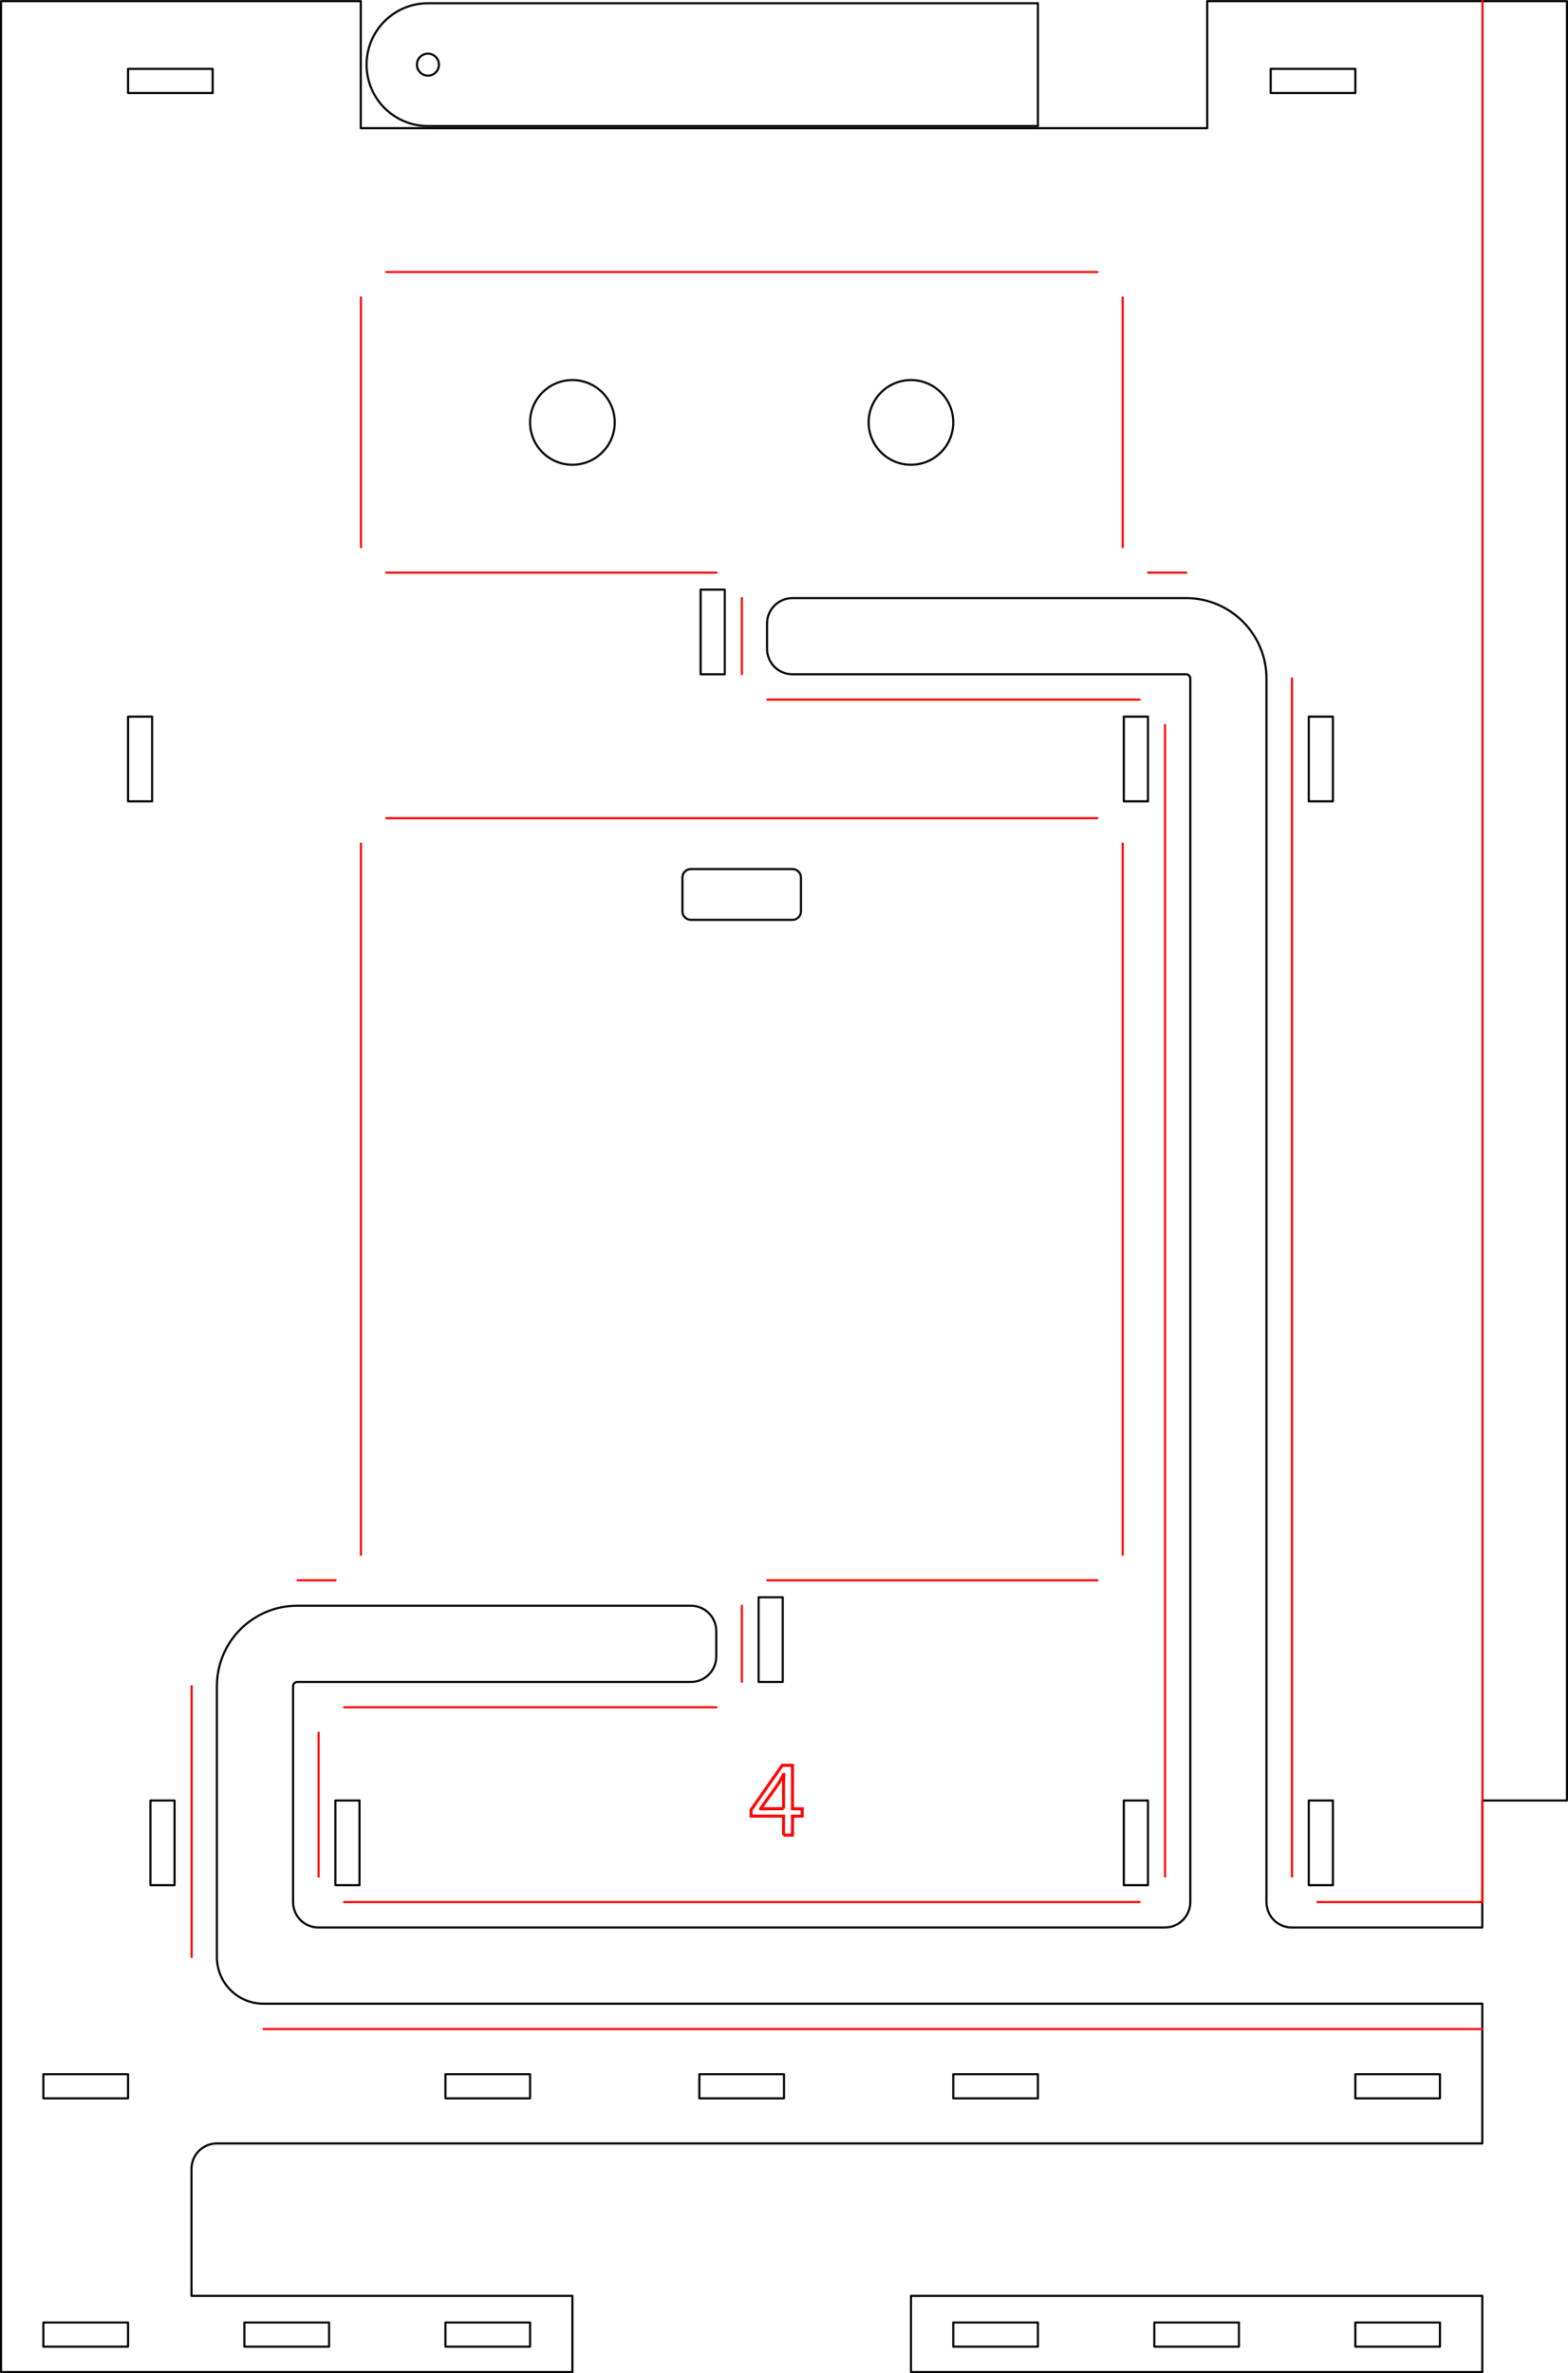 <?xml version="1.0" encoding="utf-8"?>
<!-- Generator: Adobe Illustrator 16.0.0, SVG Export Plug-In . SVG Version: 6.00 Build 0)  -->
<!DOCTYPE svg PUBLIC "-//W3C//DTD SVG 1.1//EN" "http://www.w3.org/Graphics/SVG/1.1/DTD/svg11.dtd">
<svg version="1.1" xmlns="http://www.w3.org/2000/svg" xmlns:xlink="http://www.w3.org/1999/xlink" x="0px" y="0px"
	 width="525.119px" height="794.436px" viewBox="0 0 525.119 794.436" enable-background="new 0 0 525.119 794.436"
	 xml:space="preserve">
<g id="Schneiden">
	<g id="LWPOLYLINE">
		
			<rect x="149.173" y="777.5" fill="none" stroke="#000000" stroke-width="0.709" stroke-linecap="round" stroke-linejoin="round" stroke-miterlimit="10" width="28.346" height="8.078"/>
	</g>
	<g id="LWPOLYLINE_1_">
		
			<rect x="14.528" y="777.5" fill="none" stroke="#000000" stroke-width="0.709" stroke-linecap="round" stroke-linejoin="round" stroke-miterlimit="10" width="28.346" height="8.078"/>
	</g>
	<g id="LWPOLYLINE_2_">
		
			<rect x="81.851" y="777.5" fill="none" stroke="#000000" stroke-width="0.709" stroke-linecap="round" stroke-linejoin="round" stroke-miterlimit="10" width="28.346" height="8.078"/>
	</g>
	<g id="LWPOLYLINE_3_">
		
			<rect x="453.898" y="694.373" fill="none" stroke="#000000" stroke-width="0.709" stroke-linecap="round" stroke-linejoin="round" stroke-miterlimit="10" width="28.347" height="8.08"/>
	</g>
	<g id="LWPOLYLINE_4_">
		
			<rect x="319.252" y="694.373" fill="none" stroke="#000000" stroke-width="0.709" stroke-linecap="round" stroke-linejoin="round" stroke-miterlimit="10" width="28.346" height="8.08"/>
	</g>
	<g id="LWPOLYLINE_5_">
		
			<rect x="234.212" y="694.373" fill="none" stroke="#000000" stroke-width="0.709" stroke-linecap="round" stroke-linejoin="round" stroke-miterlimit="10" width="28.347" height="8.08"/>
	</g>
	<g id="LWPOLYLINE_6_">
		
			<rect x="14.528" y="694.373" fill="none" stroke="#000000" stroke-width="0.709" stroke-linecap="round" stroke-linejoin="round" stroke-miterlimit="10" width="28.346" height="8.08"/>
	</g>
	<g id="LWPOLYLINE_7_">
		
			<rect x="149.173" y="694.373" fill="none" stroke="#000000" stroke-width="0.709" stroke-linecap="round" stroke-linejoin="round" stroke-miterlimit="10" width="28.346" height="8.08"/>
	</g>
	<g id="LWPOLYLINE_8_">
		
			<rect x="376.37" y="239.909" fill="none" stroke="#000000" stroke-width="0.709" stroke-linecap="round" stroke-linejoin="round" stroke-miterlimit="10" width="8.079" height="28.346"/>
	</g>
	<g id="LWPOLYLINE_9_">
		
			<rect x="376.37" y="602.744" fill="none" stroke="#000000" stroke-width="0.709" stroke-linecap="round" stroke-linejoin="round" stroke-miterlimit="10" width="8.079" height="28.346"/>
	</g>
	<g id="LWPOLYLINE_10_">
		
			<rect x="438.307" y="602.744" fill="none" stroke="#000000" stroke-width="0.709" stroke-linecap="round" stroke-linejoin="round" stroke-miterlimit="10" width="8.079" height="28.346"/>
	</g>
	<g id="LWPOLYLINE_11_">
		
			<rect x="438.307" y="239.909" fill="none" stroke="#000000" stroke-width="0.709" stroke-linecap="round" stroke-linejoin="round" stroke-miterlimit="10" width="8.079" height="28.346"/>
	</g>
	<g id="LWPOLYLINE_12_">
		
			<rect x="425.551" y="23.058" fill="none" stroke="#000000" stroke-width="0.709" stroke-linecap="round" stroke-linejoin="round" stroke-miterlimit="10" width="28.347" height="8.079"/>
	</g>
	<g id="LWPOLYLINE_13_">
		
			<rect x="234.638" y="197.389" fill="none" stroke="#000000" stroke-width="0.709" stroke-linecap="round" stroke-linejoin="round" stroke-miterlimit="10" width="8.079" height="28.347"/>
	</g>
	<g id="LWPOLYLINE_14_">
		
			<rect x="42.874" y="23.058" fill="none" stroke="#000000" stroke-width="0.709" stroke-linecap="round" stroke-linejoin="round" stroke-miterlimit="10" width="28.347" height="8.079"/>
	</g>
	<g id="LWPOLYLINE_15_">
		
			<rect x="254.055" y="534.712" fill="none" stroke="#000000" stroke-width="0.709" stroke-linecap="round" stroke-linejoin="round" stroke-miterlimit="10" width="8.079" height="28.346"/>
	</g>
	<g id="LWPOLYLINE_16_">
		
			<rect x="112.323" y="602.744" fill="none" stroke="#000000" stroke-width="0.709" stroke-linecap="round" stroke-linejoin="round" stroke-miterlimit="10" width="8.079" height="28.346"/>
	</g>
	<g id="LWPOLYLINE_17_">
		
			<rect x="50.386" y="602.744" fill="none" stroke="#000000" stroke-width="0.709" stroke-linecap="round" stroke-linejoin="round" stroke-miterlimit="10" width="8.079" height="28.346"/>
	</g>
	<g id="LWPOLYLINE_18_">
		
			<rect x="42.874" y="239.909" fill="none" stroke="#000000" stroke-width="0.709" stroke-linecap="round" stroke-linejoin="round" stroke-miterlimit="10" width="8.079" height="28.346"/>
	</g>
	<g id="LWPOLYLINE_19_">
		
			<path fill="none" stroke="#000000" stroke-width="0.709" stroke-linecap="round" stroke-linejoin="round" stroke-miterlimit="10" d="
			M231.378,307.94c-1.565,0-2.834-1.269-2.834-2.834v-11.338c0-1.566,1.269-2.835,2.834-2.835h34.016
			c1.565,0,2.834,1.269,2.834,2.835v11.338c0,1.565-1.269,2.834-2.834,2.834H231.378z"/>
	</g>
	<g id="CIRCLE">
		
			<path fill="none" stroke="#000000" stroke-width="0.709" stroke-linecap="round" stroke-linejoin="round" stroke-miterlimit="10" d="
			M205.866,141.405c0-7.828-6.346-14.173-14.173-14.173s-14.173,6.346-14.173,14.173s6.346,14.173,14.173,14.173
			S205.866,149.232,205.866,141.405L205.866,141.405z"/>
	</g>
	<g id="CIRCLE_1_">
		
			<path fill="none" stroke="#000000" stroke-width="0.709" stroke-linecap="round" stroke-linejoin="round" stroke-miterlimit="10" d="
			M319.252,141.405c0-7.828-6.346-14.173-14.174-14.173c-7.827,0-14.173,6.346-14.173,14.173s6.346,14.173,14.173,14.173
			C312.907,155.578,319.252,149.232,319.252,141.405L319.252,141.405z"/>
	</g>
	<g id="LWPOLYLINE_20_">
		
			<path fill="none" stroke="#000000" stroke-width="0.709" stroke-linecap="round" stroke-linejoin="round" stroke-miterlimit="10" d="
			M191.693,768.57v25.512H0.354V0.381h120.472v42.52h283.465V0.381h120.473v602.363h-28.347v42.52h-63.779
			c-4.697,0-8.504-3.807-8.504-8.504V227.153c0-14.873-12.057-26.929-26.93-26.929H265.394c-4.697,0-8.504,3.807-8.504,8.504v8.504
			c0,4.697,3.808,8.504,8.504,8.504h131.811c0.783,0,1.417,0.635,1.417,1.417v409.606c0,4.697-3.807,8.504-8.504,8.504H106.654
			c-4.697,0-8.504-3.807-8.504-8.504v-72.283c0-0.783,0.635-1.418,1.417-1.418h131.811c4.697,0,8.504-3.807,8.504-8.504v-8.504
			c0-4.697-3.807-8.504-8.504-8.504H99.567c-14.873,0-26.929,12.057-26.929,26.93v90.709c0,8.609,6.98,15.59,15.591,15.59h408.189
			v46.771H72.638c-4.696,0-8.504,3.807-8.504,8.504v42.52H191.693z"/>
	</g>
	<g id="LWPOLYLINE_21_">
		
			<rect x="453.898" y="777.5" fill="none" stroke="#000000" stroke-width="0.709" stroke-linecap="round" stroke-linejoin="round" stroke-miterlimit="10" width="28.347" height="8.078"/>
	</g>
	<g id="LWPOLYLINE_22_">
		
			<rect x="386.575" y="777.5" fill="none" stroke="#000000" stroke-width="0.709" stroke-linecap="round" stroke-linejoin="round" stroke-miterlimit="10" width="28.347" height="8.078"/>
	</g>
	<g id="LWPOLYLINE_23_">
		
			<rect x="319.252" y="777.5" fill="none" stroke="#000000" stroke-width="0.709" stroke-linecap="round" stroke-linejoin="round" stroke-miterlimit="10" width="28.346" height="8.078"/>
	</g>
	<g id="LWPOLYLINE_24_">
		
			<rect x="305.079" y="768.57" fill="none" stroke="#000000" stroke-width="0.709" stroke-linecap="round" stroke-linejoin="round" stroke-miterlimit="10" width="191.339" height="25.512"/>
	</g>
	<g id="CIRCLE_2_">
		
			<path fill="none" stroke="#000000" stroke-width="0.709" stroke-linecap="round" stroke-linejoin="round" stroke-miterlimit="10" d="
			M147.001,21.641c0-2.035-1.65-3.685-3.685-3.685s-3.685,1.649-3.685,3.685c0,2.036,1.65,3.686,3.685,3.686
			S147.001,23.676,147.001,21.641L147.001,21.641z"/>
	</g>
	<g id="LWPOLYLINE_25_">
		
			<path fill="none" stroke="#000000" stroke-width="0.709" stroke-linecap="round" stroke-linejoin="round" stroke-miterlimit="10" d="
			M143.316,1.09h204.282v41.102H143.316c-11.35,0-20.551-9.201-20.551-20.551C122.765,10.291,131.966,1.09,143.316,1.09z"/>
	</g>
</g>
<g id="Gravieren">
	<g id="LINE_4_">
		
			<line fill="none" stroke="#FF0000" stroke-width="0.709" stroke-linecap="round" stroke-linejoin="round" stroke-miterlimit="10" x1="367.497" y1="91.063" x2="129.387" y2="91.063"/>
	</g>
	<g id="LINE_5_">
		
			<line fill="none" stroke="#FF0000" stroke-width="0.709" stroke-linecap="round" stroke-linejoin="round" stroke-miterlimit="10" x1="120.883" y1="99.567" x2="120.883" y2="183.189"/>
	</g>
	<g id="LINE_6_">
		
			<line fill="none" stroke="#FF0000" stroke-width="0.709" stroke-linecap="round" stroke-linejoin="round" stroke-miterlimit="10" x1="129.387" y1="191.693" x2="239.938" y2="191.693"/>
	</g>
	<g id="LINE_7_">
		
			<line fill="none" stroke="#FF0000" stroke-width="0.709" stroke-linecap="round" stroke-linejoin="round" stroke-miterlimit="10" x1="248.442" y1="200.197" x2="248.442" y2="225.708"/>
	</g>
	<g id="LINE_8_">
		
			<line fill="none" stroke="#FF0000" stroke-width="0.709" stroke-linecap="round" stroke-linejoin="round" stroke-miterlimit="10" x1="256.946" y1="234.212" x2="381.67" y2="234.212"/>
	</g>
	<g id="LINE_9_">
		
			<line fill="none" stroke="#FF0000" stroke-width="0.709" stroke-linecap="round" stroke-linejoin="round" stroke-miterlimit="10" x1="390.174" y1="242.717" x2="390.174" y2="628.228"/>
	</g>
	<g id="LINE_10_">
		
			<line fill="none" stroke="#FF0000" stroke-width="0.709" stroke-linecap="round" stroke-linejoin="round" stroke-miterlimit="10" x1="397.26" y1="191.693" x2="384.504" y2="191.693"/>
	</g>
	<g id="LINE_11_">
		
			<line fill="none" stroke="#FF0000" stroke-width="0.709" stroke-linecap="round" stroke-linejoin="round" stroke-miterlimit="10" x1="376" y1="183.189" x2="376" y2="99.567"/>
	</g>
	<g id="LINE_12_">
		
			<line fill="none" stroke="#FF0000" stroke-width="0.709" stroke-linecap="round" stroke-linejoin="round" stroke-miterlimit="10" x1="432.694" y1="628.228" x2="432.694" y2="227.126"/>
	</g>
	<g id="LINE_13_">
		
			<line fill="none" stroke="#FF0000" stroke-width="0.709" stroke-linecap="round" stroke-linejoin="round" stroke-miterlimit="10" x1="496.473" y1="636.732" x2="441.198" y2="636.732"/>
	</g>
	<g id="LINE_14_">
		
			<line fill="none" stroke="#FF0000" stroke-width="0.709" stroke-linecap="round" stroke-linejoin="round" stroke-miterlimit="10" x1="381.67" y1="636.732" x2="115.213" y2="636.732"/>
	</g>
	<g id="LINE_15_">
		
			<line fill="none" stroke="#FF0000" stroke-width="0.709" stroke-linecap="round" stroke-linejoin="round" stroke-miterlimit="10" x1="106.709" y1="628.228" x2="106.709" y2="580.041"/>
	</g>
	<g id="LINE_16_">
		
			<line fill="none" stroke="#FF0000" stroke-width="0.709" stroke-linecap="round" stroke-linejoin="round" stroke-miterlimit="10" x1="115.213" y1="571.537" x2="239.938" y2="571.537"/>
	</g>
	<g id="LINE_17_">
		
			<line fill="none" stroke="#FF0000" stroke-width="0.709" stroke-linecap="round" stroke-linejoin="round" stroke-miterlimit="10" x1="248.442" y1="563.033" x2="248.442" y2="537.521"/>
	</g>
	<g id="LINE_18_">
		
			<line fill="none" stroke="#FF0000" stroke-width="0.709" stroke-linecap="round" stroke-linejoin="round" stroke-miterlimit="10" x1="256.946" y1="529.017" x2="367.497" y2="529.017"/>
	</g>
	<g id="LINE_19_">
		
			<line fill="none" stroke="#FF0000" stroke-width="0.709" stroke-linecap="round" stroke-linejoin="round" stroke-miterlimit="10" x1="376" y1="520.513" x2="376" y2="282.402"/>
	</g>
	<g id="LINE_20_">
		
			<line fill="none" stroke="#FF0000" stroke-width="0.709" stroke-linecap="round" stroke-linejoin="round" stroke-miterlimit="10" x1="367.497" y1="273.898" x2="129.387" y2="273.898"/>
	</g>
	<g id="LINE_21_">
		
			<line fill="none" stroke="#FF0000" stroke-width="0.709" stroke-linecap="round" stroke-linejoin="round" stroke-miterlimit="10" x1="120.883" y1="282.402" x2="120.883" y2="520.513"/>
	</g>
	<g id="LINE_22_">
		
			<line fill="none" stroke="#FF0000" stroke-width="0.709" stroke-linecap="round" stroke-linejoin="round" stroke-miterlimit="10" x1="112.379" y1="529.017" x2="99.623" y2="529.017"/>
	</g>
	<g id="LINE_23_">
		
			<line fill="none" stroke="#FF0000" stroke-width="0.709" stroke-linecap="round" stroke-linejoin="round" stroke-miterlimit="10" x1="64.19" y1="564.449" x2="64.19" y2="655.158"/>
	</g>
	<g id="LINE_24_">
		
			<line fill="none" stroke="#FF0000" stroke-width="0.709" stroke-linecap="round" stroke-linejoin="round" stroke-miterlimit="10" x1="88.284" y1="679.253" x2="496.473" y2="679.253"/>
	</g>
	<g id="LINE_25_">
		
			<line fill="none" stroke="#FF0000" stroke-width="0.709" stroke-linecap="round" stroke-linejoin="round" stroke-miterlimit="10" x1="496.473" y1="636.732" x2="496.473" y2="0.354"/>
	</g>
	<g>
		<path fill="none" stroke="#FF0000" stroke-miterlimit="10" d="M262.41,614.355v-6.371h-10.87v-2.088l10.438-14.938h3.42V605.5
			h3.275v2.483h-3.275v6.371H262.41z M262.41,605.5v-7.812c0-1.224,0.036-2.447,0.108-3.672h-0.108
			c-0.72,1.368-1.296,2.376-1.943,3.456l-5.724,7.955v0.072H262.41z"/>
	</g>
	<g>
	</g>
	<g>
	</g>
	<g>
	</g>
	<g>
	</g>
	<g>
	</g>
	<g>
	</g>
</g>
</svg>
